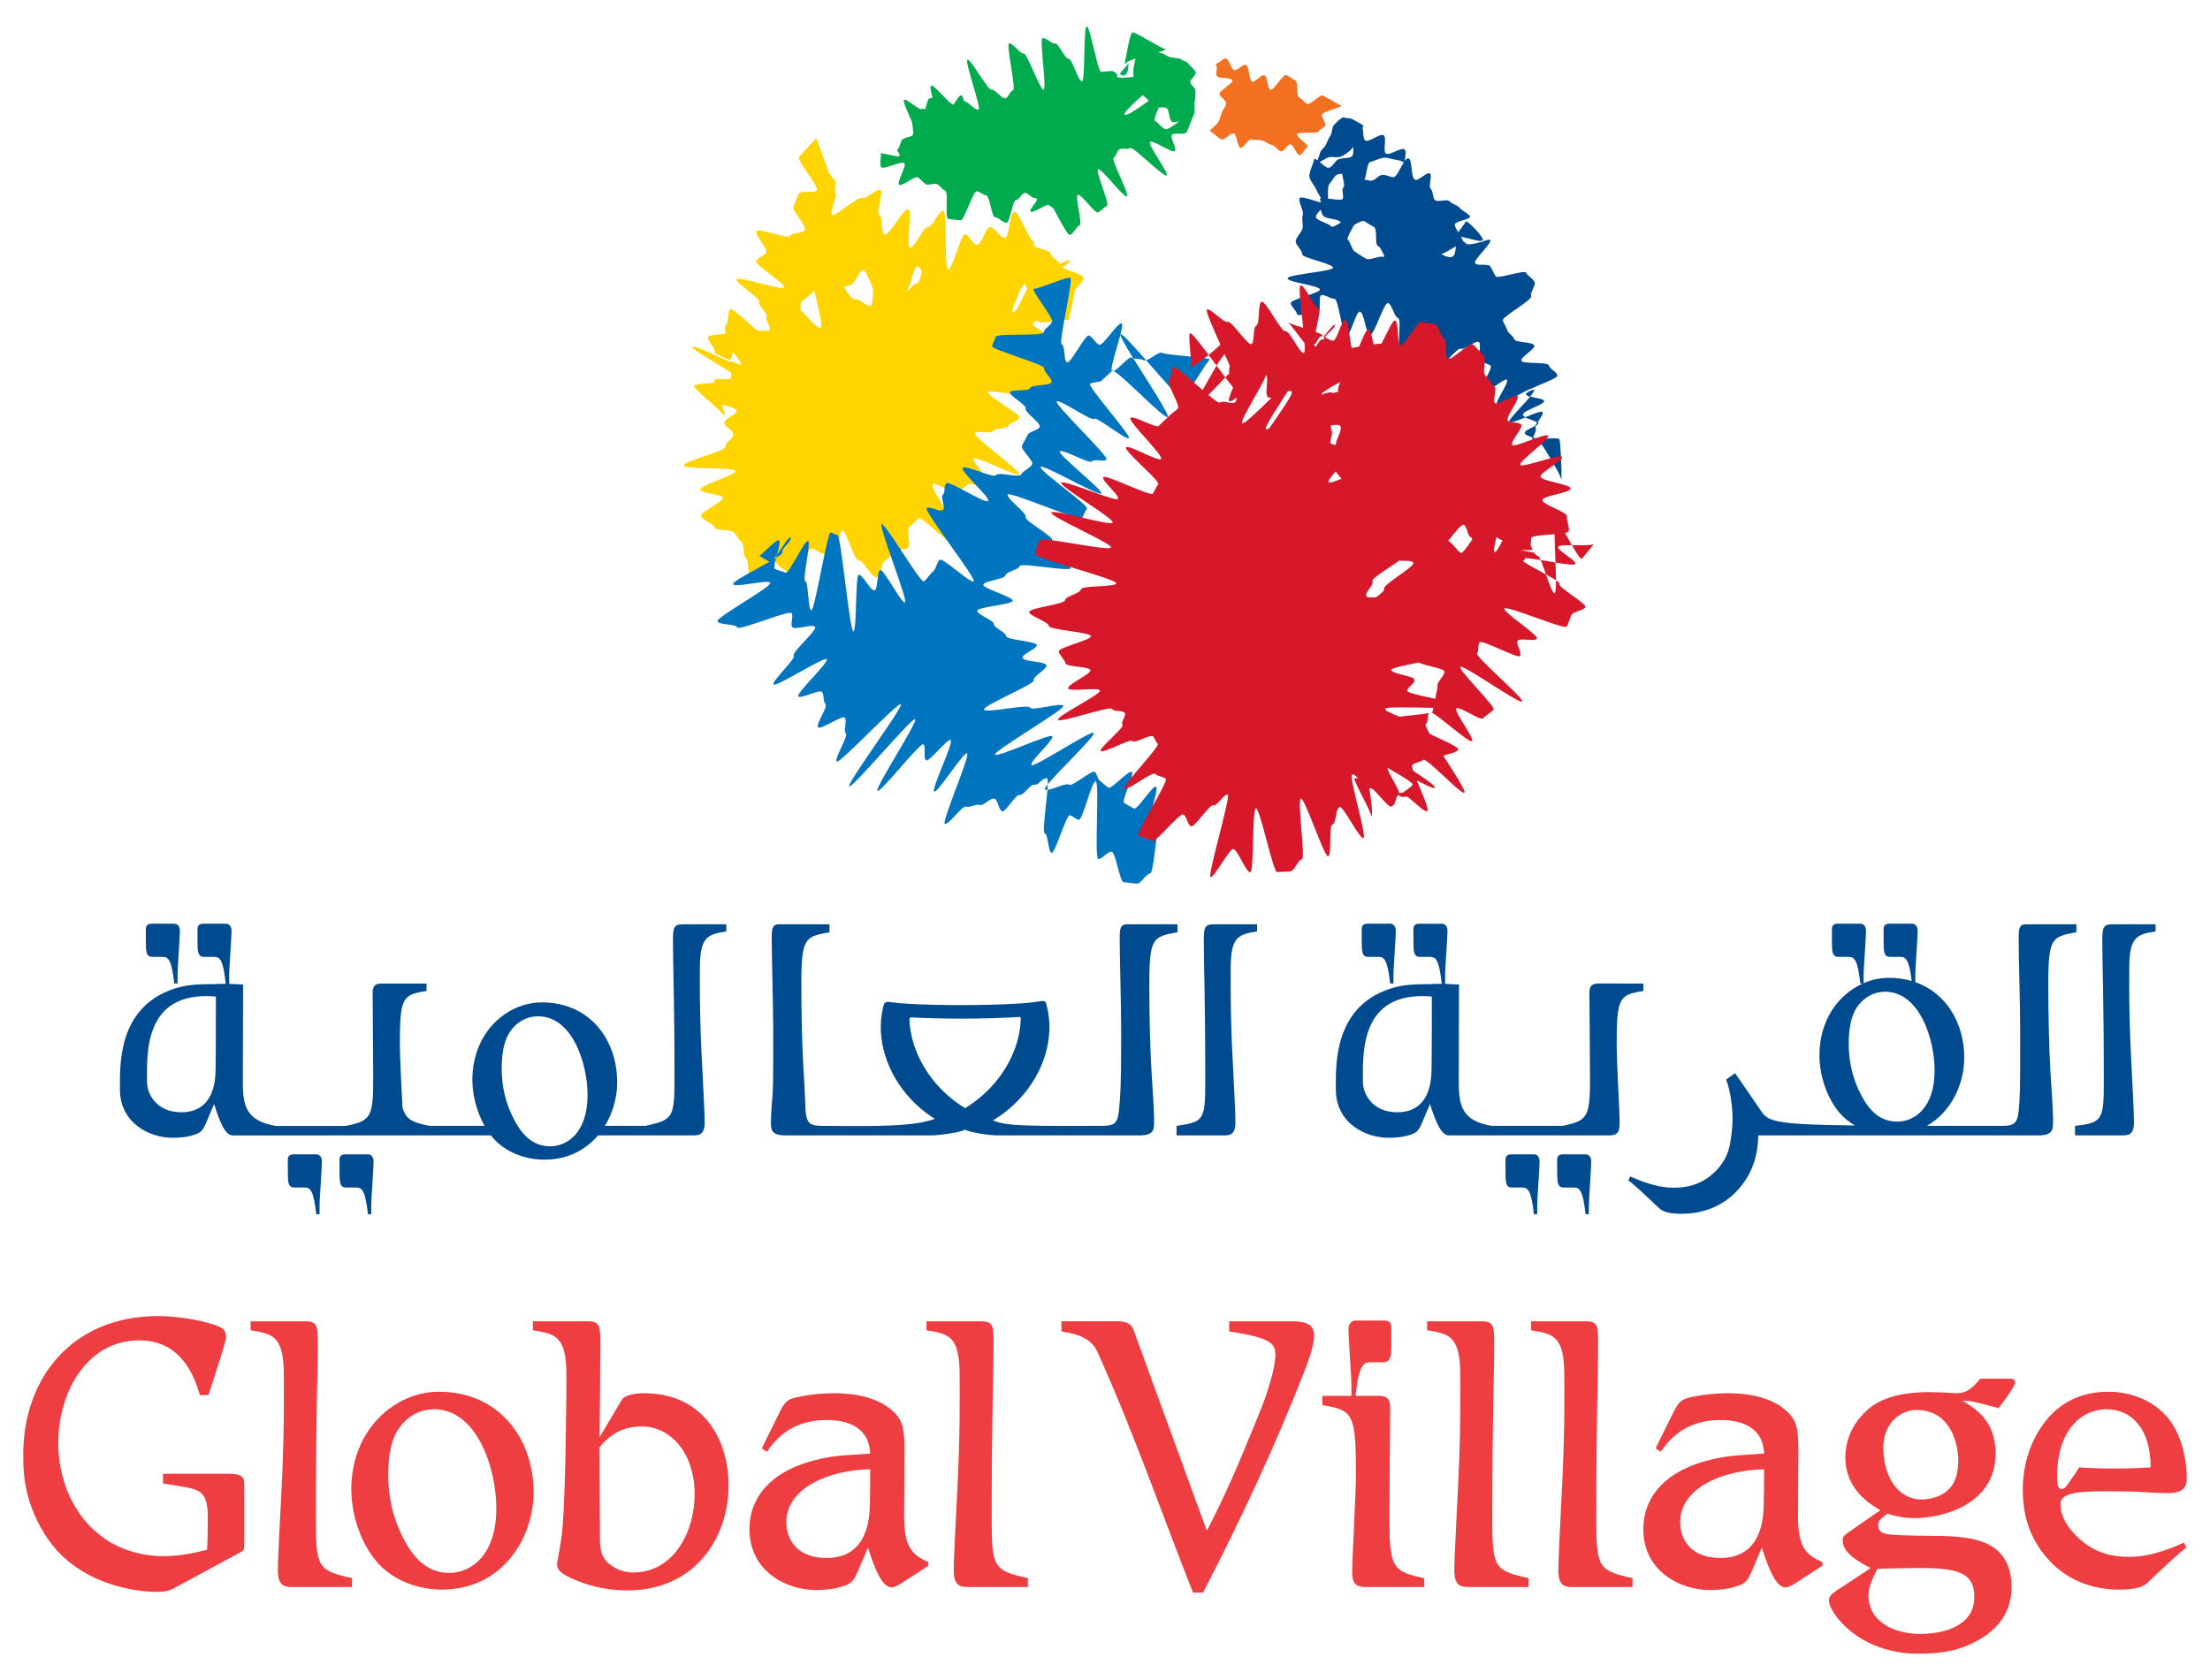 <?xml version="1.0" encoding="utf-8"?>
<!-- Generator: Adobe Illustrator 27.6.1, SVG Export Plug-In . SVG Version: 6.00 Build 0)  -->
<svg version="1.1" id="Layer_1" xmlns="http://www.w3.org/2000/svg" xmlns:xlink="http://www.w3.org/1999/xlink" x="0px" y="0px"
	 viewBox="0 0 960.443 730.397" style="enable-background:new 0 0 960.443 730.397;" xml:space="preserve">
<style type="text/css">
	.st0{fill:#004A8F;}
	.st1{fill:#0075BF;}
	.st2{fill:#F37021;}
	.st3{fill:#FFD400;}
	.st4{fill:#00AB67;}
	.st5{fill:#00AB4E;}
	.st6{fill:#D7182A;}
	.st7{fill:#EF3E42;}
</style>
<g>
	<g>
		<g>
			<path class="st0" d="M901.791,489.416c11.669-1.266,12.504-2.525,12.504-18.879
				c0-38.755-0.66-49.299-0.66-61.657c0-5.772,0.384-7.079,4.514-7.079h18.648
				v3.096c-7.705,1.286-11.439,1.935-11.439,15.703
				c0,4.752-0.267,19.807,0.898,41.172c0.26,5.93,1.152,21.246,1.152,26.129
				c0,5.672-2.693,5.672-5.279,5.672h-20.338V489.416z"/>
			<path class="st0" d="M511.328,489.416c11.76-1.656,12.47-2.525,12.47-18.879
				c0-38.755-0.636-49.299-0.636-61.657c0-5.772,0.377-7.079,4.499-7.079h18.648
				v3.096c-7.703,1.286-11.447,1.935-11.447,15.703
				c0,4.752-0.257,19.807,0.901,41.172c0.257,5.93,1.159,21.246,1.159,26.129
				c0,5.672-2.701,5.672-5.281,5.672h-20.313V489.416z"/>
			<path class="st0" d="M604.152,427.55c-1.145-10.306-2.573-11.581-5.027-11.581h-4.504
				c-2.701,0-2.824-2.198-2.824-6.829v-5.413c0-1.528,1.026-2.175,2.449-2.175
				h10.047c1.031,0,2.31,0.906,2.31,3.085c0,2.195-0.773,13.387-0.898,15.845
				c-0.133,2.293-0.133,2.953-0.133,7.068H604.152z"/>
			<path class="st0" d="M666.629,527.824c-1.146-10.302-2.56-11.581-5.005-11.581h-4.521
				c-2.693,0-2.828-2.215-2.828-6.83v-5.397c0-1.541,1.045-2.2,2.455-2.2
				h10.029c1.043,0,2.326,0.909,2.326,3.095c0,2.199-0.767,13.391-0.908,15.824
				c-0.125,2.316-0.125,2.957-0.125,7.089H666.629z"/>
			<path class="st0" d="M689.076,527.824c-1.145-10.302-2.566-11.581-5.004-11.581h-4.499
				c-2.694,0-2.835-2.215-2.835-6.83v-5.397c0-1.541,1.029-2.2,2.444-2.2
				h10.024c1.045,0,2.334,0.909,2.334,3.095c0,2.199-0.774,13.391-0.906,15.824
				c-0.123,2.316-0.123,2.957-0.123,7.089H689.076z"/>
			<path class="st0" d="M880.5,401.801c-3.208,0-3.208,2.327-3.208,6.709
				c0,7.577,0.653,28.681,0.653,38.606v5.411c0,19.548,0,24.021-0.653,30.459
				c-0.525,5.012-1.799,6.43-6.823,6.43c-12.477,0-23.418,0-33.012-0.01
				c10.631-6.108,16.182-18.26,16.182-29.592c0-14.895-7.662-28.133-21.271-32.864
				c0-3.556,0.014-4.294,0.132-6.469c0.118-2.458,0.899-13.649,0.899-15.845
				c0-2.179-1.28-3.085-2.305-3.085h-10.047c-1.412,0-2.447,0.646-2.447,2.175
				v5.413c0,4.631,0.137,6.829,2.83,6.829h4.51c2.353,0,3.766,1.216,4.887,10.5
				c-3.031-0.896-6.311-1.397-9.881-1.397c-3.758,0-7.51,0.801-11.032,2.316
				c0-3.953,0-4.65,0.128-6.906c0.141-2.458,0.909-13.649,0.909-15.845
				c0-2.179-1.284-3.085-2.323-3.085h-10.043c-1.422,0-2.441,0.646-2.441,2.175
				v5.413c0,4.631,0.131,6.829,2.814,6.829h4.529
				c2.426,0,3.847,1.275,5.004,11.581h1.072
				c-10.527,4.69-18.859,15.815-18.859,31.248c0,7.446,2.445,16.972,8.107,24.179
				c2.104,2.647,4.609,4.711,7.307,6.27c-36.508-0.41-37.768-1.855-41.18-6.87
				c-6.718-9.914-10.86-15.87-10.86-15.87l-3.952,2.825
				c2.094,4.791,2.894,13.716,2.841,17.069c-0.039,4.112-0.524,7.438-1.091,10.724
				c-1.477,8.906-7.961,13.648-9.76,14.924c-6.061,4.254-12.217,4.254-15.186,4.254
				c-7.965,0-16.981-4.254-18.393-4.892l-0.897,1.68
				c2.557,1.815,8.742,7.705,13.496,12.218c1.928,1.798,5.414,2.337,9.908,2.337
				c6.703,0,17.119-1.956,24.848-11.083c4.701-5.458,8.125-12.698,8.219-23
				c0.381,0.011,0.785,0.011,1.224,0.011h120.694c6.199,0,6.199-2.836,6.199-5.672
				c0-3.604,0-5.012-1.162-22.644c-0.635-11.19-0.902-25.23-0.902-37.589
				c0-20.195,1.67-20.466,12.219-22.395v-3.472H880.5z M806.269,439.071
				c1.676-3.074,5.934-7.947,13.002-7.947c14.8,0,21.488,20.326,21.488,34.226
				c0,16.221-8.75,22.241-16.211,22.241c-8.501,0-12.881-6.291-15.586-11.291
				c-4.108-7.728-5.523-15.326-5.523-22.654
				C803.439,448.213,804.221,442.823,806.269,439.071z"/>
			<path class="st0" d="M704.13,427.55h-1.425h-8.096c-3.861,0-3.861,2.435-3.861,4.631
				c0,5.812,0.255,26.597,0.255,36.64c0,16.854-1.017,18.399-11.941,20.586v0.01
				h-30.894c-14.539-2.455-14.198-10.952-14.198-21.492
				c0-7.078,0.101-32.767,0.106-39.956c-1.08-0.062-2.818-0.159-5.535-0.239
				c-0.183-0.02-0.313-0.02-0.502-0.02c0-4.295,0-4.992,0.118-7.228
				c0.14-2.458,0.909-13.649,0.909-15.845c0-2.179-1.297-3.085-2.32-3.085h-10.039
				c-1.408,0-2.445,0.646-2.445,2.175v5.413c0,4.631,0.128,6.829,2.836,6.829
				h4.499c2.419,0,3.839,1.275,4.974,11.719c-3.613-0.061-4.307,0.121-4.307,0.121
				c-9.631,0-13.545,0.438-18.66,2.176c-24.264,8.325-23.064,33.723-23.064,43.521
				c0,14.935,13.12,21.094,22.792,21.094c4.755,0,7.731-0.641,9.901-1.407
				c2.182-0.777,3.232-1.549,4.512-4.514l3.734-8.756
				c2.562,8.355,5.092,13.65,8.177,13.65h69.712c4.514,0,4.514-2.699,4.514-6.312
				c0-2.836-1.294-25.856-1.294-33.056c0-20.486,1.037-21.765,11.585-23.422v-3.233
				H704.13z M622.121,465.395c-0.121,3.984-0.524,18.122-14.943,18.122
				c-10.269,0-14.872-7.409-14.872-13.33c0-11.831-1.642-39.764,29.958-36.969
				C622.263,437.451,622.263,460.633,622.121,465.395z"/>
			<path class="st0" d="M75.736,427.55c-1.162-10.306-2.579-11.581-5.026-11.581h-4.492
				c-2.711,0-2.835-2.198-2.835-6.829v-5.413c0-1.528,1.034-2.175,2.437-2.175
				h10.044c1.032,0,2.32,0.906,2.32,3.085c0,2.195-0.778,13.387-0.898,15.845
				c-0.13,2.293-0.13,2.953-0.13,7.068H75.736z"/>
			<path class="st0" d="M137.441,527.824c-1.149-10.302-2.562-11.581-5.001-11.581H127.932
				c-2.706,0-2.841-2.215-2.841-6.83v-5.397c0-1.541,1.047-2.2,2.461-2.2
				h10.023c1.029,0,2.327,0.909,2.327,3.095c0,2.199-0.78,13.391-0.91,15.824
				c-0.12,2.316-0.12,2.957-0.12,7.089H137.441z"/>
			<path class="st0" d="M159.914,527.824c-1.159-10.302-2.577-11.581-5.018-11.581h-4.512
				c-2.7,0-2.831-2.215-2.831-6.83v-5.397c0-1.541,1.029-2.2,2.441-2.2
				h10.055c1.019,0,2.312,0.909,2.312,3.095c0,2.199-0.779,13.391-0.894,15.824
				c-0.134,2.316-0.134,2.957-0.134,7.089H159.914z"/>
			<path class="st0" d="M296.965,401.801c-4.113,0-4.503,1.308-4.503,7.079
				c0,12.358,0.659,21.842,0.659,60.591c0,16.342-0.798,17.373-12.494,19.945v0.011
				h-17.742c3.514-5.73,5.335-12.45,5.335-18.919
				c0-18.661-11.975-34.751-32.691-34.751c-15.185,0-30.246,12.996-30.246,33.714
				c0,6.077,1.658,13.506,5.312,19.956h-23.947v-0.011
				c-7.252-1.448-10.442-2.684-11.77-8.254
				c-0.355-7.958-1.108-21.496-1.108-26.957c0-20.486,1.037-21.765,11.586-23.422
				v-3.233h-10.034h-1.413h-8.112c-3.849,0-3.849,2.435-3.849,4.631
				c0,5.812,0.246,26.628,0.246,36.68c0,16.872-1.024,18.39-11.971,20.596l0,0h-30.475
				l-0.01-0.021c-14.526-2.445-14.208-10.921-14.208-21.485
				c0-7.067,0.106-32.793,0.12-39.982c-1.067-0.062-2.82-0.159-5.524-0.239
				c-0.195-0.02-0.33-0.02-0.516-0.02c0-4.315,0.005-5.032,0.125-7.228
				c0.13-2.458,0.894-13.649,0.894-15.845c0-2.179-1.268-3.085-2.312-3.085H88.28
				c-1.416,0-2.445,0.646-2.445,2.175v5.413c0,4.631,0.135,6.829,2.826,6.829
				h4.512c2.386,0,3.809,1.235,4.942,11.719c-3.595-0.061-4.294,0.121-4.294,0.121
				c-9.484,0-13.527,0.438-18.654,2.176c-24.26,8.325-23.046,33.723-23.046,43.521
				c0,14.935,13.144,21.094,22.776,21.094c4.764,0,7.729-0.641,9.915-1.407
				c2.187-0.777,3.219-1.549,4.517-4.514l3.72-8.756
				c2.576,8.355,4.996,13.66,8.075,13.66l112.202-0.01
				c0.03,0.03,0.04,0.066,0.071,0.098c6.049,7.605,15.448,10.451,23.162,10.451
				c10.207,0,18.035-4.299,23.346-10.549h41.058c2.571,0,5.277,0,5.277-5.672
				c0-4.883-0.908-20.199-1.159-26.129c-1.166-21.365-0.912-36.42-0.912-41.172
				c0-13.768,3.737-14.417,11.461-15.703v-3.096H296.965z M93.686,465.395
				c-0.12,3.984-0.513,18.122-14.92,18.122c-10.287,0-14.881-7.409-14.881-13.33
				c0-11.831-1.651-39.764,29.936-36.969C93.821,437.451,93.821,460.633,93.686,465.395z
				 M239.125,498.314c-8.482,0-12.86-6.301-15.56-11.343
				c-4.119-7.707-5.537-15.305-5.537-22.633c0-5.401,0.774-10.81,2.841-14.545
				c1.677-3.096,5.9-7.988,12.989-7.988c14.805,0,21.49,20.338,21.49,34.235
				C255.348,492.262,246.593,498.314,239.125,498.314z"/>
			<path class="st0" d="M427.685,482.768c3.311,6.891,8.342,6.801,51.762,6.648
				c5.007-0.03,6.293-1.418,6.818-6.43c0.627-6.438,0.984-10.911,0.984-30.459
				v-5.411c0-9.926-0.641-31.029-0.641-38.606c0-4.382,0-6.709,3.23-6.709h21.872
				v3.472c-10.552,1.93-12.224,2.2-12.224,22.395
				c0,12.358,0.255,26.398,0.916,37.589c1.141,17.632,1.141,19.04,1.141,22.644
				c0,2.836,0,5.672-6.169,5.672H433.321c-4.013,0-13.119-1.611-13.962-2.558
				c-0.844,1.058-10.746,2.558-14.956,2.558h-63.196
				c-6.175,0-6.175-2.836-6.175-5.672c0-1.926,0.161-3.902,0.346-7.459
				c0.648-6.439,0.648-8.366,0.648-27.914v-5.411c0-9.926-0.648-31.029-0.648-38.606
				c0-4.382,0-6.709,3.224-6.709h21.879v3.472
				c-10.554,1.93-12.226,2.2-12.226,22.395c0,12.358,0.249,25.317,0.904,36.531
				c0.528,8.125,0.798,15.942,0.952,18.976c0.52,5.005,1.832,6.2,6.855,6.241
				c28.966,0.25,51.864,0.721,55.337-7.994"/>
			<g>
				<path class="st0" d="M455.571,440.489c-0.066-0.441-0.12-0.859-0.206-1.28
					c-0.168-0.798-0.488-2.074-0.679-2.875c-0.274-1.257-1.458-1.257-2.231-1.14
					c-2.292,0.401-4.741,0.721-9.261,1.021c-6.779,0.438-15.629,0.718-25.343,0.718
					c-8.286,0-15.944-0.18-22.233-0.52c-4.289-0.239-6.964-0.538-9.7-0.898
					c-0.168-0.021-1.518,0.121-1.871,1.339c-0.145,0.54-0.262,1.119-0.396,1.678
					c-0.194,0.859-0.359,1.718-0.489,2.613
					c-1.893,12.86,3.18,27.608,14.636,38.657
					c2.96,2.855,6.151,5.243,9.46,7.199c3.923,2.358,7.957,2.907,12.1,4.014
					c4.134-1.106,8.308-1.655,12.221-4.014c3.319-1.956,6.515-4.344,9.455-7.199
					C452.71,468.55,457.76,453.488,455.571,440.489z M443.618,442.725
					c-0.254,10.982-5.379,22.67-14.969,31.928
					c-2.901,2.765-6.001,5.121-9.225,7.068c-3.214-1.947-6.319-4.304-9.215-7.068
					c-9.534-9.197-14.651-20.866-14.986-31.67c0-0.538,0.556-0.721,0.845-0.7
					c6.2,0.321,13.686,0.523,21.783,0.523c9.475,0,18.121-0.28,24.82-0.7
					C443.001,442.084,443.629,442.146,443.618,442.725z"/>
			</g>
		</g>
	</g>
	<g>
		<path class="st1" d="M454.08,343.135c0.199,0.231,0.606,0.285,1.133,0.231
			c0.068-0.882,0.122-1.739,0.134-2.424
			C454.388,342.111,453.882,342.893,454.08,343.135"/>
		<path class="st1" d="M504.562,355.999c-0.232,0-0.461,0.474-0.685,1.246
			C504.595,356.484,504.95,355.999,504.562,355.999"/>
		<g>
			<path class="st2" d="M535.594,34.862c0.495,1.343-5.704,4.453-5.627,5.926
				c0.098,1.422,3.202,2.876,2.907,4.397c-0.211,1.289-1.443,2.454-1.928,3.821
				c-0.45,1.289-0.795,2.707-1.488,4.042c-0.525,1.047-3.052,2.807-3.721,3.91
				c1.396,0.541,3.647,3.15,5.133,3.654c1.322,0.453,3.952-3.025,5.33-2.632
				c1.377,0.386,1.488,5.917,2.93,6.257c1.178,0.268,3.414-3.898,4.613-3.633
				c1.564,0.34,3.153,0.154,4.628,0.427c1.542,0.288,2.817,1.708,4.249,1.917
				c1.499,0.242,2.701,2.656,4.074,2.822c1.315,0.163,2.898-3.13,4.1-3.031
				c1.431,0.111,2.663,4.704,3.977,4.725c1.111,0.023,2.533-3.445,3.557-3.502
				c0.088-1.441-4.943-4.23-4.613-5.561c0.33-1.368,8.877-0.059,9.415-1.289
				c0.563-1.258,1.993-1.179,2.722-2.281c0.746-1.1-2.015-4.404-1.166-5.297
				c1.133-1.18,6.98-2.633,8.342-3.449c-1.438-0.756-6.535-3.777-7.981-4.5
				c-1.432-0.729-5.527,4.206-7.015,3.544c-1.314-0.595-2.115-2.214-3.448-2.765
				c-1.345-0.561-0.342-6.941-1.685-7.445c-1.366-0.518-2.556-1.785-3.944-2.29
				c-1.357-0.484-5.462,6.826-6.839,6.386c-1.4-0.481-1.192-5.856-2.609-6.299
				c-1.392-0.43-3.911,3.15-5.321,2.776c-1.422-0.387-1.289-6.941-2.722-7.281
				c-1.417-0.34-3.653,2.557-5.098,2.246c-1.456-0.319-2.138-4.745-3.591-5.011
				c-1.289-0.242-3.117,2.381-4.418,2.183c-0.561-0.079,0.529,0.494,0,0.407
				c1.18,1.088-0.33,3.887,0.529,5.074
				C529.725,34.288,535.123,33.575,535.594,34.862"/>
			<path class="st0" d="M613.306,72.002c-0.234-2.003-0.442-2.953-1.302-3.129
				c-0.464-0.043-0.968,0.373-1.532,1.146c0.254-2.027,0.785-4.373-0.086-5.047
				c-1.422-1.109-6.611,2.845-8.072,1.785c-1.455-1.067,0.504-6.937-1.004-7.95
				c-1.488-1.003-6.422,3.25-7.975,2.28c-1.004-0.616-0.748-3.9-1.213-5.718
				c0.209-0.321,0.378-0.616,0.398-0.849c-1.402-0.835-3.217-1.873-4.648-2.664
				c-1.179-0.674-2.973-0.297-4.162-0.926c-1.496,0.872-2.771,2.138-4.004,3.447
				c-1.027,1.059-0.596,3.149-1.455,4.449c-0.825,1.279-1.322,2.426-1.949,3.91
				c-0.605,1.432-2.345,2.357-2.674,3.933c-0.168,0.882-0.741,1.983-1.07,2.997
				c-0.559-0.422-1.068-0.641-1.432-0.641c-0.123,1.894-2.445,5.861-2.059,7.909
				c0.33,1.761,2.324,3.875,3.081,5.704c0.308,0.771,1.136,2.159,2.018,3.59
				c-0.296,0.047-0.531,0.154-0.64,0.289c0.229,0.33,0.418,0.904,0.539,1.563
				c-3.569-0.97-8.679-3.019-9.25-1.917c-0.762,1.52,1.969,5.619,1.343,7.223
				c-0.616,1.61,0.345,4.341-0.134,6.016c-0.482,1.697-2.588,3.526-2.907,5.311
				c-0.296,1.582,2.931,4.075,2.731,5.748c-0.175,1.631,13.537,4.187,13.46,5.904
				c-0.087,1.673-19.771,2.905-19.758,4.647c0.011,1.706,13.942,3.051,14.054,4.845
				c0.088,1.533-12.834,4.328-12.666,5.913c0.185,1.602,2.489,3.206,2.755,4.827
				c0.216,1.41,8.722-2.061,8.998-0.641c1.685-0.184,0-7.567,1.704-7.722
				c1.653-0.116,3.934,1.721,5.598,1.677c1.65-0.066,3.451,16.092,5.115,16.111
				c1.838,0.033,4.074-10.658,5.893-10.536c1.828,0.132,2.619,9.89,4.414,10.108
				c1.799,0.242,5.996-14.163,7.766-13.834c1.773,0.32,2.742,6.111,4.459,6.543
				c1.577,0.363-0.669,14.198,0.873,14.659c1.543,0.461,2.523,0.96,4.051,1.485
				c1.509,0.562,7.57-11.322,9.045-10.715c1.485,0.615,2.499,2.531,3.939,3.238
				c1.624,0.748-2.477,12.171-0.911,13.019c1.411,0.773,8.813-9.253,10.187-8.414
				c1.341,0.823,6.574-3.768,7.881-2.887c1.333,0.936-0.836,7.16,0.443,8.139
				c1.287,0.957,3.389,1.111,4.634,2.184c1.247,1.034-6.451,11.938-5.263,13.082
				c0.99,0.928,11.365-8.019,12.356-7.027c1.18,1.212-5.375,9.595-4.271,10.827
				c0.97,1.091,11.517-5.939,15.013-7.015c4.051-1.95,11.453-4.539,11.222-5.694
				c-0.351-1.607-3.371-2.799-3.745-4.361c-0.374-1.61-11.521-0.452-11.938-2.027
				c-0.422-1.597,6.091-5.021,5.617-6.587c-0.519-1.729-8.141-1.088-8.713-2.786
				c-0.531-1.552-2.434-2.336-3.008-3.865c-0.571-1.51-1.343-2.688-1.939-4.197
				c-0.625-1.488,12.941-9.02,12.293-10.506c-0.66-1.477,2.172-4.871,1.484-6.311
				c-0.715-1.478-2.927-2.535-3.653-3.976c-0.771-1.433-12.501,2.896-13.296,1.508
				c-0.791-1.421-1.387-2.833-2.227-4.24c-0.834-1.387-5.791-0.044-6.65-1.431
				c-0.868-1.388,7.435-8.682,6.529-10.026c-0.316-0.484-1.286,0.024-2.871,0.441
				c-0.113,0.156-1.146,0.53-1.566,0.486c-2.718,0.77-5.504,1.298-6.068,0.527
				c-0.273-0.397-0.671-0.615-1.129-0.857c-0.238-0.618-0.636-1.345-1.088-2.092
				c2.734,0.549,6.857,1.849,8.648,1.872c0.311-0.067,0.572-0.155,0.848-0.222
				c0,0,0.034,0,0.034-0.021c0.741-1.323-6.694-8.635-7.246-8.304
				c-0.802,1.012-2.122,3.104-3.422,4.758c-0.957-1.587-1.717-3.041-1.407-3.614
				c0.713-1.344,6.27-1.809,6.648-3.302c-1.024-1.258-3.675-2.558-4.732-3.79
				c-1.047-1.212-3.148-1.543-4.24-2.735c-1.078-1.209-5.277,0.574-6.398-0.572
				c-1.125-1.164-0.694-3.764-1.852-4.89c-1.156-1.12,0.861-5.616-0.33-6.694
				c-1.037-0.925-5.442,3.658-6.467,2.731c-1.003-0.287-1.245-2.775-1.527-5.112
				L613.306,72.002L613.306,72.002z M595.527,70.416
				c1.816-0.461,4.109-1.697,6.013-1.852c1.729-0.108,3.933,0.861,5.683,0.993
				c0.928,0.044,1.908,0.529,2.863,1.034c-1.539,2.4-3.202,6.455-4.492,6.412
				c-1.859-0.067-3.084-1.146-4.9-0.971c-1.828,0.242-2.575,1.959-4.316,2.445
				c-1.169,0.33-2.314-0.418-3.438-0.374
				C594.062,76.276,593.898,70.814,595.527,70.416L595.527,70.416z M577.138,86.341
				c-0.021-2.556-0.128-5.505,0.508-6.21c0.993-1.08,1.872-2.973,2.974-3.899
				c0.608-0.509,1.621-0.64,2.66-0.728c0.409,2.334,1.281,5.332,0.53,6.035
				c-1.081,0.945,0.541,3.924-0.419,5.023
				C582.883,87.136,579.736,86.627,577.138,86.341L577.138,86.341z M577.524,68.37
				c1.862-0.377,3.745,0.35,5.251-0.31c1.552-0.704,2.818-1.607,3.986-2.655
				c0.526-0.483,0.946-1.014,1.356-1.596c-0.045,1.572,0.242,3.502-0.674,4.207
				c-1.213,0.945-4.109,0.572-5.723,1.211c-1.484,0.529-2.565,3.459-4.381,3.745
				c-0.795,0.132-2.371-1.366-3.812-2.556
				C574.935,69.844,576.268,68.588,577.524,68.37L577.524,68.37z M578.615,98.459
				c-1.498-1.587-5.408-2.184-6.615-3.725c-0.554-0.68,0.559-2.115,1.958-3.635
				c0.296,1.125,0.614,2.114,1.078,2.667c1.286,1.606,5.928,1.122,7.506,2.731
				c0.063,0.088,0.122,0.176,0.166,0.264
				C580.619,98.04,579.023,98.876,578.615,98.459L578.615,98.459z M600.892,111.677
				c-1.629-0.622-5.51,1.673-7.18,0.813c-1.455-0.75-3.561-2.249-5.014-3.195
				c-1.301-0.859-1.709-4.074-2.995-5.089c-0.508-0.397,1.067-3.326,2.786-6.433
				c1.949-1.076,3.856-2.09,4.525-1.586c1.444,1.058,2.668,1.586,4.086,2.47
				c1.709,1.032,0.154,7.553,1.783,8.304c1.213,0.55,1.92,2.863,2.81,4.382
				C601.363,111.629,601.088,111.741,600.892,111.677L600.892,111.677z M631.224,111.585
				c-1.014,0.597-2.775-0.02-4.803-1.058c2.125-1.013,4.186-2.115,5.662-3.104
				c0.154-0.111,0.396-0.244,0.615-0.355
				C632.588,109.251,632.238,110.968,631.224,111.585"/>
			<path class="st0" d="M678.192,207.406c-0.946-2.707-6.763-12.179-7.655-13.393
				c-0.571-0.814-1.629-1.936-2.4-2.552h-0.021h-0.013
				c-1.243,0.131-1.928,0.064-2.068-0.199c-0.111-0.221-0.135-0.571-0.033-1.014
				l0.019-0.043l-0.074-0.023c-1.652-0.594-3.326-1.256-3.35-1.961
				c-0.011-0.772,1.741-1.649,3.447-2.512l1.047-0.55h0.021v-0.023
				c0.242-0.461,0.539-0.945,0.902-1.475l0.023-0.045l-0.044-0.023
				c-0.728-0.483-1.919-0.924-3.095-1.297c-0.718-0.266-1.488-0.528-2.105-0.795
				l-0.033-0.019l-0.02,0.019c-2.557,1.034-6.412,2.621-6.863,1.983
				c-0.432-0.553,2.313-3.525,4.956-6.412c1.442-1.528,2.917-3.128,4.042-4.492
				l0.054-0.066l-0.074-0.055c-1.104-0.352-1.619-0.718-1.696-1.102
				c-0.068-0.354,0.78-0.959,2.478-1.76l0,0
				c0.692-0.233,0.936-0.18,1.003-0.079c0.249,0.274-0.29,1.209-1.543,2.751
				l-0.058,0.102l0.092,0.021c0.768,0.231,1.641,0.406,2.484,0.595
				c1.722,0.341,3.342,0.661,3.43,1.365c0.107,0.749-2.269,1.861-4.56,2.885
				c-2.446,1.126-4.77,2.173-4.672,3.052c0.024,0.353,0.388,0.683,1.091,1.057
				h0.031h0.013c3.304-1.343,6.985-2.862,7.423-2.223
				c0.441,0.661-0.782,2.422-1.94,4.163l-0.055,0.088l-0.021,0.044l0.021,0.043
				c0.121,0.132,0.19,0.268,0.19,0.373c0.019,0.355-0.344,0.773-1.111,1.256
				l-0.023,0.023v0.021c-0.166,0.465-0.187,0.795-0.059,1.015
				c0.365,0.639-0.107,1.717-0.582,2.754c-0.151,0.396-0.359,0.834-0.496,1.212
				l-0.01,0.064l0.065,0.043c0.849,0.286,1.566,0.553,2.236,0.859h0.033h0.025
				c4.104-0.573,8.721-0.768,9.027-0.131c0.564,1.212,1.071,13.987,0.95,17.622
				L678.192,207.406"/>
			<path class="st3" d="M310.513,166.426c-4.428,0.262-8.686,0.55-8.794,1.408
				c-0.067,0.605,2.164,2.721,4.83,5.088c0,0.301,0.408,0.615,1.024,0.916
				c3.568,3.193,7.434,6.54,7.368,7.335c0.308-0.573-0.364-2.764-1.278-5.354
				c3.272,0.916,6.443,1.861,6.443,2.723c-0.022,1.816-5.462,3.404-5.408,5.232
				c0.033,1.805,3.888,3.235,3.999,5.021c0.087,1.809-3.569,3.657-3.426,5.442
				c0.188,2.002-18.31,6.121-18.057,8.105c0.208,1.785,22.1,0.64,22.386,2.4
				c0.254,1.762-15.596,6.321-15.266,8.062c0.33,1.761,9.34,1.896,9.736,3.613
				c0.385,1.761-9.846,6.189-9.407,7.907c0.398,1.587,5.729,3.635,6.19,5.2
				c1.135,1.256,6.752,0.66,8.007,1.827c1.245,1.155,2.004,3.227,3.381,4.285
				c1.366,1.013,0.495,6.135,1.96,7.071c1.455,0.893,0.562,8.02,2.137,8.833
				c1.377,0.694,8.139-8.779,9.616-8.174c1.365,0.563,2.345,2.975,3.788,3.48
				c1.751,0.586,3.347,3.942,5.154,4.349c1.741,0.422,6.058-13.061,7.853-12.818
				c1.785,0.255,2.897,2.051,4.703,2.128c1.763,0.054,3.574,8.941,5.348,8.854
				c1.783-0.099,1.343-18.492,3.126-18.734c1.741-0.242,5.398,13.271,7.148,12.886
				c1.719-0.394,6.201,8.03,7.908,7.502c1.697-0.529,1.971-6.578,3.657-7.237
				c1.651-0.659,2.609-3.468,4.251-4.263c1.63-0.771,4.065-0.374,5.662-1.276
				c1.585-0.903-0.849-8.27,0.737-9.31c1.543-1.012,2.435-2.444,3.955-3.564
				c1.366-1.015,14.647,12.676,15.976,11.574c1.311-1.111-5.216-11.754-3.926-12.942
				c1.266-1.212-7.259-12.16-6.025-13.437c1.232-1.233,9.818,4.866,11.019,3.546
				c1.178-1.319,2.964-2.114,4.119-3.502c1.147-1.388,9.99,3.04,11.081,1.607
				c1.101-1.475-9.418-11.367-8.348-12.884c0.935-1.368,18.756,8.216,19.67,6.785
				c0.903-1.412-20.056-16.26-19.187-17.733c0.838-1.432,7.181,0.461,7.996-1.016
				c0.815-1.518,5.893-0.702,6.674-2.27c0.771-1.562,4.065-1.936,4.792-3.545
				c0.638-1.408-14.263-9.538-13.635-10.992
				c0.617-1.431,11.895,1.761,12.467,0.296c0.584-1.431,12.204,1.27,12.745-0.184
				c0.671-1.853,5.055-2.731,5.683-4.551c0.573-1.829-0.485-4.593,0.044-6.389
				c0.485-1.629,1.981-3.347,2.401-4.968c0.473-1.805-7.38-5.913-7.005-7.722
				c0.373-1.629-7.203-4.831-6.917-6.417c0.099-0.5,0.749-0.883,1.63-1.246
				c0.561,0.34,1.113,0.639,1.717,0.793c1.486,0.362,10.904-1.511,12.369-1.104
				c0.088-2.135,2.314-9.832,2.28-11.881c-0.043-1.896,4.131-4.463,4.032-6.29
				c-0.109-1.708-6.619-3.072-9.185-4.593c2.004-1.5,3.447-2.664,3.469-3.105
				c-0.65-0.176-2.489,0.504-4.659,1.454c-0.737-1.567-3.733-2.842-3.998-4.452
				c-0.308-1.785-7.026-2.048-7.402-3.789c-0.066-0.198,0.065-0.615,0.342-1.188
				c-2.071-0.11-6.684-13.525-8.646-13.194
				c-1.994,0.374-2.169,11.146-4.162,11.365c-2.005,0.242-4.363-4.778-6.356-4.646
				c-2.026,0.131-3.69,7.751-5.693,7.751c-1.763,0-3.427-4.516-5.156-4.604
				c-2.016-0.088-5.489,15.487-7.429,15.309
				c-1.739-0.175-0.33-25.354-2.015-25.593c-1.982-0.31-4.967,7.533-6.872,7.137
				c-1.664-0.398-5.981,9.425-7.588,8.987c-1.895-0.553,0.989-16.124-0.805-16.744
				c-1.817-0.636-8.569,11.764-10.287,11.035
				c-1.751-0.767-0.727-7.684-2.335-8.522c-1.664-0.882,2.037-9.891,0.541-10.86
				c-1.532-0.97-6.752,4.473-8.118,3.414c-1.201-0.99-11.972,8.438-13.02,7.402
				c-1.261-1.188,2.654-8.305,1.642-9.581c-0.904-1.168,0.44-4.122-0.254-5.311
				c-0.738-1.276-2.258-2.29-2.725-3.589c-0.253-0.641-5.211-14.275-5.397-14.926
				c-1.332,1.422-6.211,6.707-7.524,8.184c-1.276,1.41,8.955,13.062,7.732,14.541
				c-1.254,1.475-6.52-0.242-7.708,1.296c-1.2,1.523-1.355,3.924-2.49,5.486
				c-1.157,1.564,6.102,8.876,5.001,10.487c-1.091,1.585-5.375,0.858-6.433,2.488
				c-1.024,1.652-13.592-3.613-14.56-1.94c-0.969,1.673,5.077,7.47,4.141,9.188
				c-0.827,1.519-3.591,2.136-4.351,3.7
				c-0.803,1.586,12.898,9.901,12.17,11.486c-0.749,1.587-19.979-5.131-20.662-3.5
				c-0.706,1.608,10.398,8.041,9.779,9.69c-0.638,1.619,3.822,4.89,3.216,6.554
				c-0.582,1.652,1.863,3.91,1.312,5.596c-0.21,0.672-2.534,0.637-5.319,0.473
				c-5.21-4.658-11.047-9.988-11.697-9.406c-1.333,1.223-0.594,5.529-1.829,6.84
				c-0.661,0.66-0.429,2.4-0.341,3.89c-3.182,0.351-7.226,0.462-7.478,1.542
				c-0.441,1.685,3.238,4.667,2.865,6.389c-0.177,0.815,2.839,1.893,6.728,3.512
				c0.55-0.837,1.014-2.07,0.979-3.646c2.071,2.535,4.174,5.103,3.745,5.674
				c-0.043,0.055-0.087,0.079-0.175,0.1c-1.255-0.55-2.633-1.123-3.987-1.675
				c-0.034,0.053-0.067,0.132-0.111,0.165c-0.077,0.098-0.087,0.198-0.121,0.268
				c-6.013-2.46-16.02-7.626-16.701-6.556
				c-0.551,0.847,10.556,7.156,16.735,11.144c0.109,0.98,0.109,1.863-0.286,2.4
				c-0.871,1.15-6.103-0.383-6.884,0.816
				C310.392,165.414,310.413,165.865,310.513,166.426 M356.595,142.494
				c-1.509,0.67-5.86-5.254-8.711-7.733c0-2.115,0.143-3.865,0.914-4.23
				c1.707-0.76,3.415-2.852,5.165-4.01
				C355.559,133.538,357.762,141.975,356.595,142.494L356.595,142.494z M378.331,132.889
				c-2.214,0.441-4.836-3.438-7.027-2.896c-0.992,0.228-2.732-2.392-4.527-5.225
				c0.958-0.373,1.928-0.703,2.842-0.922c2.038-0.509,3.447-6.005,5.53-6.403
				c0.847-0.175,2.489,3.648,4.25,8.131C379.333,129.571,379.103,132.724,378.331,132.889
				L378.331,132.889z M398.476,123.207c-1.708,0.141-2.908,2.619-4.462,3.556
				c1.686-2.27,2.832-10.726,4.715-10.925c0.562-0.044,1.222,0.836,1.915,2.115
				C399.995,120.85,399.301,123.129,398.476,123.207L398.476,123.207z M440.28,135.776
				c-0.21-0.059-0.341-0.378-0.463-0.863c2.148-5.68,4.361-11.574,5.53-11.355
				c0.417,0.092,0.725,0.839,0.924,2.018
				C443.935,130.61,441.512,136.018,440.28,135.776"/>
			<g>
				<path class="st4" d="M490.344,27.517c-0.582,1.155-2.9,3.294-3.68,4.593
					c0.572,0.451,1.125,0.824,1.73,0.772C489.674,32.736,490.611,30.325,490.344,27.517
					"/>
				<path class="st5" d="M396.635,54.874c0.022,0.122,0.166,2.426,0.265,2.356
					c0.034,0.718-0.032,1.268-0.364,1.577c-1.122,0.981-3.204,0.771-4.295,1.796
					c-1.08,1.014-1.001,3.115-2.059,4.171c-0.98,0.995,1.508,2.15,0.55,3.13
					c0.144,0.596-8.238-1.707-8.028-1.146c0.517,1.433-0.64,4.517,0.242,5.885
					c0.859,1.343,8.933-2.91,10.11-1.654c1.047,1.126-3.546,8.281-2.246,9.338
					c1.157,0.928,6.784-4.095,8.128-3.215c1.322,0.862,2.049,2.205,3.492,2.973
					c1.31,0.707,3.347-0.659,4.768-0.044c1.433,0.641,2.104,2.337,3.602,2.866
					c1.499,0.529-0.296,11.783,1.279,12.204c1.563,0.461,3.771,0.306,5.391,0.681
					c1.476,0.31,5.496-12.864,7.005-12.641c1.52,0.262,2.556,1.585,4.099,1.736
					c1.553,0.178,2.355,9.453,3.91,9.541c1.586,0.064,3.359,2.444,4.956,2.421
					c1.443,0,2.632-9.805,4.096-9.892c1.443-0.062,2.425-2.973,3.878-3.081
					c1.431-0.154,2.985,2.465,4.45,2.224c0.219-0.045,0.439,0.022,0.672,0.131
					c0.01,0,0.032,0.047,0.032,0.047c0.585,1.365-3.216,4.273-2.709,5.705
					c0.286,0.814,4.702-1.785,7.402-2.955c0.759,0.18,1.662,0.904,2.522,1.523
					c2.952,5.418,6.322,11.959,7.247,11.584c1.575-0.592,2.622-3.564,4.163-4.205
					c1.411-0.617-2.159-12.646-0.793-13.238c1.378-0.664,7.453,8.324,8.797,7.642
					c1.354-0.661,2.552-2.136,3.876-2.863c1.344-0.748-5.144-15.109-3.856-15.862
					c1.3-0.77,11.282,12.559,12.535,11.766
					c1.267-0.794-7.005-15.927-5.772-16.785c1.236-0.839,1.246-2.73,2.434-3.615
					c1.213-0.891,3.526,0.288,4.681-0.659c1.156-0.926,14.849,12.952,15.926,12.006
					c1.125-0.97-8.324-13.581-7.287-14.596c1.186-1.12,9.766,5.058,10.847,3.899
					c0.966-1.032-2.171-5.892-1.291-6.96c1.025-1.198,5.487,0.121,6.345-1.091
					c0.762-1.058,2.951-7.577,3.615-8.635c-0.067-0.01-0.18-0.01-0.254-0.01
					c0.572-1.397-0.189-3.525,0.23-4.879c0.463-1.397,0.175-3.062,0.342-4.405
					c0.176-1.397-2.161-2.624-2.303-3.934c-0.131-1.243,2.842-3.114,2.411-4.261
					c-0.538-1.465-2.378-2.589-3.381-3.9c-0.792-1.079-2.391-1.079-3.435-2.051
					c-1.476-0.239-2.723-0.417-4.22-0.601c-1.331-0.18-2.532-1.631-3.856-1.765
					c-0.461-0.056-0.922-0.2-1.374-0.394c1.685-0.467,2.917-0.916,3.247-1.314
					c-1.562-0.064-12.865-7.345-14.406-7.38c-1.045-0.008-2.432,8.072-3.489,13.748
					c0.067-0.156,0.438,0,0.471-0.121c0.155-0.718,1.919-1.488,4.253-2.217
					c-0.266,1.082-0.474,2.173-0.669,3.007c-0.331,1.577-0.354,3.46-0.169,5.002
					c-3.842,0.34-7.18,0.553-7.223-0.156c-0.011-0.251,0.121-0.572,0.318-0.912
					c-0.916-0.684-1.783-1.564-2.74-1.532c-1.566,0.066-2.876,0.276-4.408,0.388
					c-1.564,0.087-4.781-19.892-6.321-19.748
					c-1.516,0.142-0.529,23.7-2.055,23.876
					c-1.521,0.18-4.329-10.12-5.86-9.881c-1.521,0.233-4.351-6.902-5.859-6.639
					c-1.5,0.285-3.9-2.611-5.387-2.303c-1.487,0.332,1.906,22.02,0.429,22.393
					c-1.496,0.354-7.235-16.148-8.701-15.741c-1.476,0.409-4.792-4.835-6.278-4.349
					c-1.443,0.42,3.138,19.848,1.686,20.342c-1.421,0.486-1.851,3.008-3.282,3.514
					c-1.443,0.528-4.659-4.25-6.037-3.688c-1.42,0.573-9.076-13.616-10.451-13.019
					c-1.387,0.607,6.134,20.98,4.78,21.62c-1.334,0.627-4.945-3.953-6.378-3.623
					c-0.297-1.441-0.638-2.514-1.101-2.532c-0.992-0.123-2.203,2.313-3.369,3.963
					c-1.472,0.398-8.477-8.931-9.765-8.172c-0.594,0.309-0.034,2.666,0.638,5.154
					c-0.463,0.154-0.902,0.297-1.309,0.353c-0.859,0.108-1.279,2.964-1.885,4.746
					c-0.616-0.242-1.178-0.373-1.521-0.151c-1.111,0.738-6.564-4.714-7.655-3.957
					c-0.737,0.529,1.885,5.807,3.381,9.482L396.635,54.874L396.635,54.874z
					 M488.792,49.84c-0.653-0.781,3.348-4.512,7.807-8.498
					c0.828,0.68,1.677,1.396,2.403,2.133c0.088,0.113,0.176,0.253,0.273,0.356
					C494.332,47.287,489.496,50.669,488.792,49.84L488.792,49.84z M506.469,56.209
					c-1.596-0.771-3.108-2.789-4.483-3.613c-0.619-0.365,0.363-2.976,1.576-5.838
					c1.198-0.087,2.533-0.275,3.4,0.229c1.345,0.785,0.926,5.302,2.459,5.995
					c0.703,0.329,1.936,0.01,3.106-0.188
					C509.816,54.711,507.185,56.549,506.469,56.209"/>
			</g>
			<path class="st1" d="M454.058,362.299c1.475,0.331,1.475,8.107,2.961,8.426
				c1.487,0.32,6.4-16.588,7.919-16.322c1.389,0.275,2.457,1.752,3.877,1.994
				c1.717,0.262,5.635-16.997,7.373-16.774c1.72,0.219-0.65,33.602,1.092,33.78
				c1.729,0.194,4.041-3.317,5.759-3.172c1.928,0.165,3.469,13.205,5.388,13.301
				c1.737,0.068,4.021,0.597,5.738,0.62c1.704,0.021,3.974-4.429,5.671-4.429
				c1.07,0,1.984-9.108,2.896-16.037c1.223-0.231,1.959-0.463,1.455-0.648
				c-0.385-0.121-0.859-0.078-1.354,0.054c0.34-2.444,0.68-4.569,1.042-5.846
				c-1.374,1.475-4.117,3.973-5.946,5.758c0.498-4.758,5.84-20.408,4.492-21.003
				c-1.549-0.705-8.115,10.264-9.61,9.492c-1.522-0.791-2.745-1.528-4.21-2.388
				c-1.455-0.862,4.66-12.592,3.25-13.514c-1.412-0.97-8.868,7.807-10.234,6.782
				c-1.364-1.014-2.356-1.916-3.677-3.018c-1.145-0.97-1.058-2.843-2.169-3.855
				c-0.992-0.946-10.073,6.654-11.042,5.664c-1.046-1.081-6.928,1.927-9.518,2.202
				C454.664,350.304,452.89,362.034,454.058,362.299L454.058,362.299z M498.572,364.448
				c0.43-0.077,0.916-0.178,1.387-0.256
				C499.465,364.391,499.002,364.468,498.572,364.448L498.572,364.448z M496.194,365.065
				c0,0.03,0,0.043,0,0.054C496.171,365.108,496.194,365.095,496.194,365.065"/>
			<path class="st1" d="M486.973,145.235c-0.021,0.11-0.043,0.175-0.053,0.275
				c0.074,1.102,2.465,5.186,5.583,10.222c1.475,0.45,3.26,0.121,4.613,0.881
				c0.243,0.143,0.586,0.122,0.97,0C492.58,150.346,487.624,144.836,486.973,145.235"
				/>
			<path class="st1" d="M505.105,153.418c-1.301-0.792-4.982,2.633-7.02,3.194
				c7.116,8.106,15.135,17.468,15.93,16.882
				c1.353-0.945,10.459-16.332,11.833-17.225
				C524.344,155.324,506.623,154.334,505.105,153.418"/>
			<path class="st1" d="M483.976,161.294c3.825,1.77,22.129,21.135,23.516,19.99
				c0.994-0.771-8.557-15.188-14.989-25.553c-0.209-0.079-0.431-0.146-0.626-0.254
				C490.496,154.751,486.091,160.499,483.976,161.294"/>
			<path class="st1" d="M340.018,240.11c-0.626-1.741,4.142-4.682,3.592-6.432
				c-0.342-1.111-3.537,4.02-5.982,7.566c-0.133,0.441-0.264,0.857-0.352,1.276
				C339.05,241.376,340.173,240.507,340.018,240.11"/>
			<path class="st1" d="M483.349,161.193c-0.033,0.044-0.053,0.067-0.1,0.112
				c0.033,0.018,0.047,0.033,0.047,0.033c0.174,0.098,0.397,0.044,0.68-0.044
				C483.68,161.149,483.47,161.117,483.349,161.193"/>
			<path class="st1" d="M486.92,145.51c-0.023-0.131,0-0.222,0.032-0.275
				c0.011,0,0.011,0,0.021,0c0.651-2.522,0.98-4.385,0.496-4.613
				c-1.597-0.729-8.172,9.934-9.779,9.25c-1.785-0.762-2.634-3.303-4.429-3.997
				c-1.608-0.616-7.901,12.225-9.522,11.651c-1.64-0.596-0.682-7.246-2.324-7.786
				c-1.617-0.542,5.299-28.506,3.67-29.002
				c-1.577-0.461-14.452,5.189-16.027,4.793c-0.077,1.718,8.305,12.224,8.162,14.01
				c-0.153,1.732-3.447,3.195-3.646,4.966c-0.242,1.762-20.661,0.189-20.948,1.984
				c-0.264,1.608-1.147,2.3-1.464,3.929c-0.332,1.61,22.985,7.989,22.6,9.63
				c-0.374,1.596,3.636,4.448,3.206,6.091c-0.441,1.596-8.867,1.001-9.362,2.61
				c-0.454,1.432-8.162,0.374-8.658,1.805c-0.451,1.387,7.302,5.55,6.795,6.95
				c-0.606,1.664,6.73,6.424,6.102,8.029c-0.65,1.608-4.593,2.003-5.275,3.569
				c-0.706,1.563-1.72,3.105-2.435,4.623c-0.749,1.544,5.176,6.631,4.417,8.131
				c-0.902,1.717-3.832,2.73-4.769,4.361c-0.926,1.673-9.924-1.278-10.892,0.309
				c-1.014,1.587-13.471-4.646-14.506-3.129
				c-1.046,1.542,12.126,12.909,11.047,14.363
				c-1.101,1.499-17.101-9.075-18.234-7.688c-1.156,1.431-0.22,3.657-1.409,5.001
				c-1.191,1.32,1.244,5.307,0.022,6.565c-1.247,1.232-5.838-1.85-7.095-0.705
				c-1.288,1.189,21.758,30.706,20.459,31.787
				c-1.322,1.102-13.41-10.399-14.764-9.385c-1.378,1.013-1.642,4.341-3.029,5.233
				c-1.377,0.911-2.5,3.357-3.91,4.172c-1.432,0.815-16.895-25.642-18.338-24.933
				c-1.455,0.703,11.664,33.49,10.186,34.096
				c-1.475,0.619-9.272-14.615-10.759-14.106
				c-1.487,0.494-0.959,8.445-2.469,8.833c-1.706,0.44-5.232-7.063-6.906-6.752
				c-1.52,0.253-0.781,24.418-2.29,24.56
				c-1.707,0.155-5.352-42.019-7.049-42.019c-1.519,0-1.344-0.79-2.863-0.891
				c-1.504-0.132-6.9,34.023-8.398,33.769
				c-1.499-0.242-1.168-12.315-2.654-12.679
				c-1.323-0.351,2.61-16.982,1.267-17.443
				c-1.565-0.519-8.305,14.392-9.77,13.774c-1.478-0.605-3.216-0.891-4.604-1.596
				c-0.64-0.363-0.189-2.454,0.451-4.835c-0.319,0.189-0.671,0.398-1.036,0.629
				c0.408-0.528,0.881-1.202,1.387-1.905c0.793-2.92,1.631-5.869,0.893-6.354
				c-0.87-0.562-5.275,4.05-8.437,6.839c1.806,1.058,3.57,2.092,4.341,2.457
				c-6.488,3.733-16.257,8.643-15.806,9.777c0.682,1.698,15.419-2.279,16.136-0.582
				c0.737,1.684-23.759,15.078-22.976,16.751c0.781,1.652,7.764,0.97,8.59,2.589
				c0.849,1.664,22.789-7.774,23.679-6.166c0.893,1.63-0.716,4.439,0.221,6.001
				c0.936,1.577,8.966-1.542,9.957,0c0.97,1.533-10.265,10.948-9.241,12.467
				c0.948,1.345-9.77,11.181-8.788,12.548c0.968,1.32,22.126-12.325,23.117-10.995
				c0.997,1.3-13.436,14.891-12.411,16.148c1.035,1.278,9.185-3.173,10.275-1.938
				c1.08,1.253,0.452,4.096,1.553,5.328c1.123,1.212-4.339,8.88-3.172,10.089
				c1.145,1.193,10.369-5.375,11.559-4.206c1.179,1.17-0.727,5.686,0.473,6.806
				c1.212,1.126-5.187,11.171-3.953,12.273
				c1.256,1.101,26.565-25.995,27.865-24.914
				c1.256,1.034-23.769,34.669-22.447,35.685
				c1.3,1.035,27.305-30.158,28.648-29.164
				c1.322,0.99-17.755,30.199-16.39,31.156
				c1.367,0.959,18.549-21.179,19.937-20.275c1.387,0.926-0.199,6.033,1.212,6.916
				c1.419,0.902,9.263-9.581,10.694-8.723c1.46,0.836-8.625,21.554-7.17,22.348
				c1.465,0.816,12.836-17.393,14.313-16.643
				c1.486,0.772-11.208,29.992-9.709,30.706c1.521,0.718,7.781-8.247,9.313-7.553
				c1.509,0.68,4.274-1.324,5.815-0.674c1.553,0.65,4.9-3.348,6.487-2.751
				c1.564,0.592,1.717,4.92,3.294,5.473c1.607,0.538,6.002-7.636,7.599-7.106
				c1.608,0.528,4.671-4.833,6.301-4.371c1.608,0.461,3.921-3.283,5.573-2.843
				c0.33,0.111,0.417,1.058,0.374,2.601c4.746-5.836,20.899-21.168,20.006-22.315
				c-1.101-1.411-26.065,15.353-27.067,13.922
				c-0.99-1.431,9.947-11.015,9.054-12.489
				c-0.924-1.456-24.066,9.472-24.881,7.95
				c-0.825-1.495,30.399-19.604,29.65-21.146
				c-0.804-1.697-13.8,2.445-14.504,0.727c-0.696-1.717-19.386,2.645-19.969,0.859
				c-0.584-1.74,22.115-10.972,21.642-12.752
				c-0.496-1.766,5.805-4.672,5.452-6.48c-0.397-1.796-10.045-1.452-10.319-3.282
				c-0.243-1.662,6.311-3.844,6.156-5.527c-0.165-1.654-13.216-2.193-13.294-3.877
				c-0.077-1.688-5.331-3.502-5.331-5.21c0-1.673-7.312-4.132-7.235-5.806
				c0.076-1.697,15.275-2.663,15.419-4.36c0.154-1.684-13.018-5.308-12.788-6.983
				c0.243-1.695,9.307-2.346,9.627-4.042c0.308-1.675,5.76-2.358,6.178-4.032
				c0.386-1.683,21.676,2.566,22.139,0.893c0.451-1.641-14.968-7.566-14.417-9.239
				c0.538-1.642,5.782-1.267,6.398-2.897c0.618-1.644-12.227-8.547-11.531-10.157
				c0.682-1.585-8.537-8.08-7.777-9.69c0.771-1.587,31.512,11.829,32.337,10.221
				c0.816-1.562,1.129-2.602,2.01-4.162c0.914-1.52-21.042-16.587-20.062-18.109
				c0.839-1.362,25.493,12.952,26.407,11.564c0.903-1.319-19.027-16.938-18.047-18.283
				c0.97-1.318,12.915,5.643,13.917,4.318c1.023-1.299,5.297,0.465,6.354-0.835
				c1.073-1.28-22.728-23.923-21.624-25.189c1.122-1.237,15.159,8.774,16.315,7.544
				c1.026-1.103,13.992,9.492,15.049,8.391
				c1.043-1.033-18-22.531-16.888-23.589c1.002-0.97,3.932-0.452,4.989-1.421
				c1.432-1.289,3.086-2.896,4.538-4.152
				C482.293,160.554,485.387,151.405,486.92,145.51"/>
			<path class="st6" d="M517.208,144.88c-1.191,0.729,1.222,13.868,0.034,14.663
				c0.625,0.406,4.304-2.391,8.021-5.209
				C521.263,148.969,517.813,144.506,517.208,144.88"/>
			<path class="st6" d="M692.875,236.341c-0.033,0-0.102,0.087-0.199,0.189
				C692.773,236.487,692.842,236.418,692.875,236.341"/>
			<path class="st6" d="M687.467,242.918c0.121-0.088,4.284-5.288,5.209-6.388
				c-0.988,0.616-5.561,0.484-9.536,0.484
				C685.099,240.396,686.816,243.194,687.467,242.918"/>
			<path class="st6" d="M671.861,249.713c1.717,0.947,3.279,1.829,4.361,2.557
				c-0.01-2.226-0.111-4.914-0.22-7.731c-2.104-0.353-4.364-0.751-6.456-1.071
				C670.265,245.043,671.047,247.377,671.861,249.713"/>
			<path class="st6" d="M677.708,253.823c0.11-0.3-0.462-0.848-1.485-1.553
				c0,3.27-0.131,5.517-0.663,5.561c-0.856,0.101-2.257-4.008-3.698-8.117
				c-3.711-2.027-8.116-4.317-10.013-5.728c0.429-0.142,0.718-0.684,0.937-1.388
				c1.562,0.055,4.031,0.432,6.762,0.869c-0.527-1.189-0.998-1.926-1.396-1.949
				c-0.498,0-0.95-0.527-1.4-1.268c0.352,0.059-6.322-1.154-5.992-1.087
				c3.183-0.11,5.816,0.064,5.287-0.343c-0.33-0.638-0.45-0.836-0.785-1.499
				c0.016-1.112,0-2.189,0.224-3.412c0.222-1.104,5.597-1.313,10.109-1.676
				c0.023,3.48,0.242,8.017,0.41,12.305c4.562,0.747,8.427,1.286,8.611,0.606
				c0.485-1.644-7.94-5.763-7.479-7.447c0.169-0.618,2.887-0.683,6.005-0.683
				c-0.946-1.75-2.004-3.635-2.974-5.331c0.957-0.223,1.586-0.494,1.615-0.859
				c0.332-1.939-1.033-4.404-0.814-6.345c0.231-1.939-10.837-5.154-10.662-7.091
				c0.167-1.941,12.163-3.086,12.27-5.025c0.103-1.848-13.086-3.304-13.029-5.153
				c-0.639-1.584,10.022-7.051,9.285-8.589
				c-0.738-1.542-17.316,4.953-18.131,3.435
				c-0.782-1.499,12.979-11.146,12.096-12.622
				c-0.891-1.455-14.662,5.352-15.618,3.964c-0.97-1.433,4.942-7.402,3.887-8.767
				c-1.024-1.411-4.688-0.527-5.794-1.872c-1.101-1.323,5.409-9.341,4.21-10.627
				c-0.97-1.083-8.702,4.186-9.739,3.139c-1.252-1.267,0.994-6.137-0.329-7.302
				c-1.462-1.348-2.367-3.483-3.877-4.714c-1.518-1.237,0.685-7.834-0.892-8.969
				c-1.576-1.131-2.963-3.522-4.58-4.547c-1.609-1.047-9.108,7.092-10.756,6.146
				c-1.663-0.96-0.223-8.139-1.94-8.979c-1.542-0.747-1.892-5.077-3.482-5.759
				c-1.737-0.762-4.426-0.618-6.196-1.279c-1.63-0.605-7.415,10.695-9.022,10.2
				c-1.619-0.508-0.703-10.331-2.357-10.738c-1.154-0.277-3.889,6.321-5.99,10.143
				c-0.66-0.079-1.873,0-3.406,0.197c-0.635-2.575-1.021-6.321-2.167-6.499
				c-1.082-0.151-2.678,4.341-4.108,7.523c-1.081,0.189-2.148,0.374-3.217,0.571
				c-0.916-4.107-1.464-12.067-2.742-12.126c-1.695-0.088-3.643,8.987-5.359,8.987
				c-1.223-0.031-2.344-1.012-3.523-1.596c0.922-1.619,4.594-3.952,4.295-5.232
				c-0.176-0.747-2.578,2.26-4.826,5.014c-0.143-0.047,0.377,0.947,0.242,0.924
				c-0.143,0.771-0.559-0.221-1.902,0.838c-0.219,0.418-1.577,2.291-1.775,2.664
				c-0.01,0-0.504-0.461-0.504-0.484c-0.143,0.023-0.264-0.123-0.322-0.385
				c0.322-0.242,0.651-0.508,0.996-0.782c0.723-1.444,1.44-2.919,2.328-2.943
				c0.18,0,0.334,0.024,0.52,0.024c0.014-0.068,0.014-0.164,0-0.231
				c-0.098-0.452-1.354-1.024-3.084-1.664c0.959-4.712,2.369-10.507,1.346-10.319
				c-1.783,0.311-6.114-10.277-7.9-9.89c-1.033,0.232,0.242,10.2,1.148,18.448
				c-2.545-0.792-5-1.598-6.442-2.27c1.773,1.871,4.757,6.091,7.039,8.9
				c0.142,2.479,0.108,4.131-0.323,4.262c-1.738,0.452-6.287-10.012-8.049-9.463
				c-1.74,0.529-8.56-13.413-10.322-12.786
				c-1.727,0.615-0.603,9.759-2.348,10.443c-1.527,0.615-0.571,7.311-2.09,8.005
				c-1.533,0.694-8.756-10.429-10.299-9.692c-1.508,0.762-7.554-6.157-9.058-5.36
				c-0.637,0.359,2.408,7.399,5.92,15.284c-1.906,1.708-4.029,3.657-5.121,4.497
				c1.125,1.465,2.255,3.047,3.435,4.604c0.606-1.126,2.094-3.162,3.494-5.068
				c0.768,1.707,1.51,3.391,2.223,5.001c-0.209,1.498-0.33,2.754-0.242,3.457
				c-0.539,0.55-1.111,1.146-1.674,1.741c1.242,1.651,4.031,5.197,3.391,4.415
				c-1.275,2.931-2.236,5.434-1.662,5.883c0.42,0.308,1.662-0.374,3.26-1.532
				c-0.041,0.87-0.221,1.631-0.735,2.028c-1.487,1.145-5.011-1.058-6.479,0.154
				c-0.461,0.385-2.488-1.1-5.107-3.283c2.29-2.357,4.923-5.165,7.334-7.665
				c-1.223-1.629-2.51-3.371-3.801-5.131c-2.015,3.532-4.264,7.388-6.062,10.627
				c-5.429-4.725-11.885-10.627-12.73-9.881
				c-1.212,1.048-0.639,4.484-1.832,5.564c-1.42,1.309,5.112,11.079,3.77,12.4
				c-1.364,1.299-2.931,2.249-4.221,3.593c-1.299,1.363-2.673,2.465-3.92,3.832
				c-1.246,1.365-11.254-4.758-12.434-3.369
				c-1.178,1.408,14.441,16.342,13.336,17.776
				c-1.145,1.451-14.207-6.411-15.242-4.98
				c-1.08,1.454,14.934,14.561,13.943,16.036
				c-1.004,1.455-1.341,2.535-2.277,4.03c-0.935,1.498-20.71-8.609-21.567-7.111
				c-0.871,1.519,7.202,7.884,6.399,9.406c-0.805,1.542-23.884-8.571-24.633-7.029
				c-0.836,1.717,23.058,15.595,22.311,17.337
				c-0.752,1.74-26.011-6.102-26.684-4.341
				c-0.66,1.764,26.529,13.405,25.956,15.177c-0.572,1.785-29.756-4.792-30.779-3.25
				c-1.487,2.281-1.686,4.299-2.082,6.117
				c-0.419,1.761,35.481,10.9,35.15,12.686
				c-0.31,1.783-15.095,0.848-15.325,2.643c-0.22,1.785-6.762,2.94-6.94,4.725
				c-0.121,1.795-15.485,3.305-15.539,5.102c-0.045,1.783,8.479,4.284,8.523,6.069
				c0.033,1.752,18.158,2.707,18.268,4.439c0.131,1.762-14.192,4.9-13.972,6.641
				c0.233,1.729,2.578,3.401,2.898,5.142c0.318,1.698,10.468,1.335,10.853,3.02
				c0.398,1.673-10.149,6.235-9.664,7.885c0.473,1.675,13.255-0.659,13.839,0.972
				c0.551,1.605-18.895,11.103-18.244,12.688c0.671,1.586,22.757-6.212,23.5-4.693
				c0.66,1.387,4.777,0.396,5.506,1.764c0.738,1.345-1.809,3.877-1.001,5.197
				c0.792,1.279-10.234,10.001-9.385,11.279
				c0.858,1.277,12.853-5.528,13.767-4.274c0.912,1.211,7.939-3.194,8.943-2.024
				c0.98,1.188,1.001,2.115,2.049,3.279c0.926,1.015-15.529,18.308-14.538,19.33
				c1.266,1.256,12.069-7.498,13.369-6.311c1.3,1.19,3.206,1.016,4.583,2.139
				c1.363,1.103-13.184,23.57-11.743,24.561c1.412,1.014,4.364,1.542,5.825,2.478
				c1.479,0.937,12.074-12.413,13.593-11.53c1.509,0.836,1.745,4.336,3.294,5.118
				c1.576,0.785,8.156-9.778,9.752-9.105c1.422,0.616,4.782-5.165,6.236-4.637
				c1.442,0.539-8.951,35.42-7.479,35.896c1.324,0.438,8.49-12.612,9.847-12.25
				c1.775-0.1,5.619,10.256,7.412,10.091c1.752-0.145,0.729-27.558,2.488-27.77
				c1.763-0.195,7.49,27.988,9.242,27.723c1.727-0.264,4.107-0.064,5.836-0.361
				c1.744-0.31,3.139-4.869,4.859-5.242c1.74-0.354-2.125-25.951-0.408-26.368
				c1.719-0.398,10.164,25.553,11.861,25.088c1.697-0.428,0.168-13.259,1.84-13.758
				c1.686-0.514,1.434-7.146,3.082-7.684c1.658-0.562,8.754,14.087,10.395,13.5
				c1.643-0.627-6.535-27.004-4.904-27.644c0.596-0.263,1.63,0.64,2.769,1.804
				c-0.984-0.285-1.631-0.373-1.752-0.175c-0.605,1.038,7.927,15.662,7.281,16.687
				c0.867-0.475,0.006-6.5-0.775-12.302c0.111,0.021,0.201,0,0.275-0.023
				c1.631-0.659,7.679,8.682,9.256,7.92c1.572-0.716,1.76-2.234,2.179-3.623
				c0.009-0.023,0.461-1.091,0.604-1.377c0.34,0.198,1.146,0.54,1.719,0.859
				c0.023,0.033,1.41-0.069,2.502-0.121c3.105,2.478,7.543,6.939,8.567,6.289
				c1.003-0.662-2.28-7.799-4.569-13.405c4.029,2.138,7.566,3.89,7.93,3.216
				c0.397-0.728-4.341-3.921-9.473-7.355c-0.451-1.412-0.616-2.382-0.3-2.601
				c1.421-0.993,3.374-1.101,4.761-2.158c1.389-1.014,16.441,15.329,17.792,14.272
				c0.792-0.637-4.344-8.568-9.171-16.081c2.381-0.836,6.127-1.388,6.489-2.686
				c0.297-1.102-6.973-4.187-12.348-6.764c-1.33-2.314-2.092-3.92-1.752-4.185
				c1.228-1.014,0.573-3.566,1.411-4.911c-2.818,0.637-8.732,1.059-12.775,1.607
				c-3.284-1.276-6.376-2.512-6.244-3.392c0.131-0.993,11.497-0.597,20.915-0.465
				c-0.134,0.529-0.242,1.038-0.265,1.499c-0.023,0.178-0.266,0.33-0.637,0.484
				c3.414,1.433,16.568,13.572,17.693,12.491
				c1.232-1.17-7.982-12.932-6.783-14.189c1.193-1.188,10.48,5.51,11.648,4.253
				c1.301-1.388,3.24-2.29,4.496-3.744c1.122-1.3-15.45-17.206-14.336-18.525
				c1.068-1.333,25.678,16.323,26.736,14.956
				c1.023-1.365-20.574-19.495-19.55-20.902c0.993-1.367,0.11-3.351,1.081-4.768
				c0.97-1.422,16.729,7.32,17.643,5.869c0.926-1.444-1.961-5.056-1.08-6.532
				c0.871-1.486,7.557,0.494,8.385-0.991c0.836-1.508-14.916-11.555-14.134-13.053
				c0.762-1.542,26.335,9.386,27.097,7.833c0.736-1.552,1.354-3.472,2.023-5.045
				c0.708-1.576,5.388-1.852,6.028-3.438
				C689.596,262.313,677.101,255.463,677.708,253.823L677.708,253.823z M539.891,183.993
				c-1.347-1.059,9.281-17.017,10.3-21.049c1.397,1.819-0.795,8.217,0.854,9.693
				c0.345,0.285,0.883,0.353,1.576,0.276
				C546.697,178.684,540.64,184.588,539.891,183.993L539.891,183.993z M551.699,186.064
				c-0.775,0.508-1.324,0.703-1.508,0.528c-0.927-0.815,5.252-9.803,9.492-16.575
				c0.738-0.103,1.31-0.079,1.639,0.231
				C562.279,171.128,556.158,179.5,551.699,186.064L551.699,186.064z M579.111,170.91
				c-0.021-0.023-0.034-0.023-0.044-0.059c-0.638-0.659-2.575-0.064-4.624,0.651
				c0-0.031-0.047-0.031-0.047-0.064c-0.287-0.615,3.283-2.774,7.98-5.355
				c-0.414,1.422-1.15,2.953-0.768,4.165
				C580.73,170.501,579.881,170.73,579.111,170.91L579.111,170.91z M578.674,186.946
				c-0.301-0.552-0.31-1.279-0.301-2.051c2.158-0.286,3.77-0.33,4.125,0.309
				c0.99,1.829-2,5.838-1.953,8.194c-0.872,0-1.608-0.151-1.986-0.571
				c-0.074-0.088-0.242-0.108-0.471-0.088
				C578.195,190.866,579.353,188.221,578.674,186.946L578.674,186.946z M577.427,209.569
				c-0.363-0.485,1.003-2.27,3.038-4.607c0.795,1.059,1.662,2.115,2.539,3.13
				C580.181,209.302,577.853,210.142,577.427,209.569L577.427,209.569z M613.898,341.075
				c-0.525,1.278-3.028,2.292-4.086,3.48c-0.803,0.111-1.619,0.199-1.816,0.078
				c0.033-1.74-5.221-9.328-4.969-10.851
				C608.029,336.756,614.261,340.215,613.898,341.075L613.898,341.075z M601.54,255.924
				c0.288,0.762-1.464,2.191-3.532,3.725c-2.28,0.141-4.045,0.097-4.23-0.509
				c-0.617-1.78,3.357-4.69,2.687-6.507c-0.509-1.289,7.346-5.771,11.442-8.856
				c3.008-0.033,5.938-0.054,6.288,0.825
				C614.888,246.432,600.912,254.086,601.54,255.924L601.54,255.924z M624.724,297.922
				c0.058,1.673-0.838,4.029-0.858,5.703c0,0.068-0.011,0.092-0.011,0.156
				c-6.092-1.276-12.291-2.578-12.258-3.479c0.078-1.742,3.162-2.954,3.149-4.739
				c-0.011-1.761-10.042-2.556-10.143-4.337c-0.044-0.752,5.54-1.931,12.028-3.23
				c2.213,1.41,10.969,2.503,11.09,3.957
				C627.844,293.649,624.661,296.247,624.724,297.922L624.724,297.922z M634.904,240.386
				c-1.709-0.95-3.316-3.88-5.037-4.938c-0.152-0.121-0.273-0.242-0.438-0.393
				c2.775-3.472,5.715-7.314,6.648-6.917c1.763,0.747,1.462,4.866,3.192,5.452
				c0.256,0.088,0.432,0.461,0.562,0.957
				C637.377,238.137,635.444,240.672,634.904,240.386L634.904,240.386z M649.547,240.023
				c-0.571-0.198-0.087-2.943,0.782-6.521c0.903,0.461,1.596,1.164,2.673,1.354
				C651.44,238.029,650.14,240.242,649.547,240.023"/>
		</g>
	</g>
	<g>
		<path class="st7" d="M106.179,669.806c0,3.087,0,4.058-1.148,4.7l-29.965,16.198
			c-2.27,1.138-5.014,1.316-6.957,1.316c-8.103,0-35.009-2.63-48.918-25.456
			c-9.089-14.911-9.089-27.371-9.089-34.342c0-33.38,21.553-60.098,58.485-60.098
			c5.502,0,14.096,0.82,21.707,2.929c5.045,1.466,7.944,2.269,7.944,6.008
			c0,2.397-4.199,14.542-7.61,25.39h-3.735
			c-2.414-7.936-7.924-23.779-26.395-23.779c-22.681,0-35.158,22.506-35.158,44.533
			c0,26.398,17.175,49.271,45.843,49.271c6.328,0,12.642-1.155,18.815-2.788
			c0.296-5.169,0.296-9.856,0.296-14.539c0-9.913-3.401-11.041-7.429-12.183
			c-1.798-0.479-10.21-1.781-11.999-2.092v-4.212h28.035
			c7.277,0,7.277,1.765,7.277,6.304V669.806"/>
		<path class="st7" d="M152.995,689.896h-25.577c-3.253,0-6.661,0-6.661-7.112
			c0-6.156,1.131-25.436,1.475-32.895c1.441-26.891,1.111-45.856,1.111-51.838
			c0-17.342-4.691-18.16-14.424-19.773v-3.893h23.506
			c5.2,0,5.674,1.634,5.674,8.929c0,15.53-0.811,28.814-0.811,77.599
			c0,20.553,0.976,21.872,15.706,25.105V689.896"/>
		<path class="st7" d="M215.697,655.714c0,20.416-11.022,28.053-20.415,28.053
			c-10.695,0-16.205-7.955-19.602-14.279c-5.19-9.725-6.984-19.282-6.984-28.509
			c0-6.803,0.977-13.596,3.583-18.31c2.104-3.891,7.439-10.046,16.35-10.046
			C207.261,612.623,215.697,638.213,215.697,655.714L215.697,655.714z M231.895,648.739
			c0-23.474-15.084-43.732-41.156-43.732c-19.101,0-38.057,16.387-38.057,42.451
			c0,9.382,3.058,21.379,10.204,30.457c7.604,9.57,19.441,13.106,29.15,13.106
			C218.115,691.021,231.895,668.836,231.895,648.739"/>
		<path class="st7" d="M301.877,649.57c0,16.362-9.066,34.015-26.733,34.015
			c-1.94,0-4.526-0.329-7.449-1.788c-6.974-3.576-6.974-8.903-6.974-13.591
			c0-5.668-0.148-28.365-0.148-39.196c2.913-3.272,7.938-8.923,18.309-8.923
			C291.524,620.086,301.877,631.745,301.877,649.57L301.877,649.57z M231.575,578.278
			c9.87,1.613,14.588,2.432,14.588,19.773c0,9.397-0.333,49.406-1.64,65.443
			c-0.647,8.264-2.425,14.921-2.425,16.522c0,3.071,2.92,4.701,7.948,6.812
			c7.126,3.067,14.737,4.542,22.519,4.542c29.965,0,44.065-23.496,44.065-45.526
			c0-20.758-11.52-40.192-36.781-40.192c-4.384,0-8.422,0.97-9.574,2.766
			l-9.702,16.369c0.148-13.79,0.316-27.557,0.316-41.474
			c0-7.295-0.495-8.929-5.671-8.929h-23.644V578.278"/>
		<path class="st7" d="M341.749,661.709c0-14.895,18.444-22.674,36.428-22.998
			c0,5.339,0,9.716-0.148,15.711c-0.171,5.024-0.66,22.852-18.798,22.852
			C346.275,677.274,341.749,669.161,341.749,661.709L341.749,661.709z M331.054,629.653
			l2.249,1.451c2.923-4.226,9.702-13.807,25.927-13.807
			c10.685,0,18.627,4.243,18.947,14.609c-15.225,0.956-16.845,1.124-23.48,2.725
			c-21.236,5.209-29.008,17.696-29.008,30.001c0,18.782,16.528,26.567,28.678,26.567
			c5.998,0,9.702-0.802,12.467-1.809c2.758-0.943,4.065-1.906,5.661-5.624
			l4.722-11.032c3.236,10.521,6.466,17.336,10.352,17.336
			c1.152,0,2.926-0.97,4.371-1.953l11.5-7.442v-1.63
			c-7.419-3.233-10.51-6.812-10.51-20.084c0-9.392,0.158-18.785,0.158-28.368
			c0-9.053-0.636-12.938-4.698-16.831c-7.779-7.31-19.447-8.11-26.085-8.11
			c-3.886,0-9.223,0.35-14.746,1.475c-4.691,0.95-6.163,1.617-8.437,6.156
			L331.054,629.653"/>
		<path class="st7" d="M446.697,689.896h-25.587c-3.243,0-6.634,0-6.634-7.116
			c0-6.152,1.125-25.432,1.452-32.891c1.458-26.891,1.125-45.856,1.125-51.838
			c0-17.342-4.684-18.16-14.417-19.773v-3.893h23.505
			c5.163,0,5.661,1.634,5.661,8.929c0,15.53-0.825,28.814-0.825,77.599
			c0,20.553,1.003,21.868,15.72,25.105V689.896"/>
		<path class="st7" d="M524.469,665.457c7.928-15.252,13.117-27.244,22.512-50.389
			c3.25-7.81,7.284-19.769,7.284-26.241c0-4.879-2.267-7.328-20.077-10.058v-4.385
			H559.939c5.172,0,11.17,0,11.17,6.176c0,4.358-2.58,11.171-3.718,14.249
			c-12.642,32.574-27.712,64.95-44.546,97.508h-4.375
			c-13.76-34.804-25.766-69.648-41.462-104.463
			c-2.273-5.182-7.126-7.799-15.717-9.085v-4.385h24.601
			c3.748,0,5.846,1.31,6.658,3.587L524.469,665.457"/>
		<path class="st7" d="M604.643,583.627c0,5.834-0.157,8.575-3.559,8.575h-5.679
			c-3.066,0-4.855,1.629-6.314,14.604h10.205c4.865,0,4.865,3.059,4.865,5.816
			c0,7.298-0.322,34.834-0.322,47.463c0,21.216,1.295,23.169,15.061,25.93v3.88
			H593.314c-5.663,0-5.663-3.388-5.663-7.92c0-3.561,1.626-32.558,1.626-41.638
			c0-25.769-1.307-27.405-14.609-29.467v-4.065h12.656c0-5.192,0-6.023-0.172-8.91
			c-0.142-3.088-1.135-17.188-1.135-19.926c0-2.778,1.634-3.893,2.928-3.893h12.61
			c1.815,0,3.088,0.814,3.088,2.74V583.627"/>
		<path class="st7" d="M664.263,689.896h-25.598c-3.245,0-6.633,0-6.633-7.116
			c0-6.152,1.131-25.432,1.447-32.891c1.468-26.891,1.133-45.856,1.133-51.838
			c0-17.342-4.686-18.16-14.4-19.773v-3.893h23.488
			c5.189,0,5.66,1.634,5.66,8.929c0,15.53-0.823,28.814-0.823,77.599
			c0,20.553,0.989,21.868,15.726,25.105V689.896"/>
		<path class="st7" d="M709.467,689.896h-25.601c-3.238,0-6.62,0-6.62-7.116
			c0-6.152,1.111-25.435,1.414-32.891c1.484-26.891,1.166-45.856,1.166-51.838
			c0-17.342-4.711-18.16-14.42-19.773v-3.893h23.498
			c5.173,0,5.635,1.634,5.635,8.929c0,15.53-0.795,28.814-0.795,77.599
			c0,20.553,0.977,21.868,15.723,25.105V689.896"/>
		<path class="st7" d="M730.191,661.709c0-14.898,18.467-22.674,36.455-22.998
			c0,5.339,0,9.716-0.162,15.711c-0.139,5.024-0.646,22.852-18.801,22.852
			C734.73,677.274,730.191,669.161,730.191,661.709L730.191,661.709z M719.482,629.65
			l2.304,1.454c2.909-4.229,9.698-13.807,25.898-13.807
			c10.708,0,18.662,4.243,18.963,14.609c-15.225,0.956-16.838,1.124-23.486,2.725
			c-21.22,5.209-29.002,17.696-29.002,30.001c0,18.782,16.535,26.567,28.678,26.567
			c5.992,0,9.705-0.802,12.465-1.809c2.748-0.943,4.054-1.906,5.688-5.624
			l4.68-11.032c3.25,10.521,6.497,17.336,10.374,17.336
			c1.144,0,2.919-0.97,4.384-1.953l11.518-7.442v-1.63
			c-7.477-3.233-10.555-6.812-10.555-20.084c0-9.392,0.168-18.785,0.168-28.368
			c0-9.053-0.648-12.938-4.725-16.831c-7.748-7.31-19.413-8.11-26.055-8.11
			c-3.871,0-9.24,0.35-14.747,1.475c-4.714,0.95-6.149,1.617-8.435,6.156
			L719.482,629.65"/>
		<path class="st7" d="M858.017,694.275c0,12.136-12.327,16.025-23.818,16.025
			c-8.123,0-22.195-3.56-22.195-16.985c0-3.563,1.949-7.299,3.889-11.339
			c11.34-0.341,17.01-0.341,18.641-0.341
			C852.02,681.635,858.017,684.231,858.017,694.275L858.017,694.275z M818.489,629.333
			c0-11.356,8.089-16.4,14.252-16.4c17.021,0,18.313,18.649,18.313,21.566
			c0,3.566-0.502,7.928-2.58,10.998c-3.425,5.207-9.742,6.331-13.459,6.331
			C824.828,651.829,818.489,641.941,818.489,629.333L818.489,629.333z M867.246,631.907
			c0-14.101-8.258-19.283-14.416-23.016c4.209,0.17,5.014,0.365,15.722,3.236
			c5.647-7.286,7.14-10.199,7.14-11.163c0-0.976-0.669-1.616-1.639-1.616h-13.428
			c-4.231,5.192-6.822,6.304-10.393,6.304c-1.306,0-3.384-0.148-5.643-0.329
			c-2.286,0-4.732-0.145-6.327-0.145c-8.439,0-18.159,1.274-24.965,6.315
			c-3.064,2.269-11.328,9.563-11.328,22.037c0,13.928,10.675,20.387,15.221,22.987
			c-5.99,4.067-12.625,8.753-13.608,9.415c-2.438,1.777-2.759,2.102-2.759,3.874
			c0,5.671,8.103,9.738,12.157,11.829c-2.254,1.62-13.109,8.585-14.74,9.735
			c-2.586,1.772-3.401,2.742-3.401,4.361c0,5.341,12.965,23.162,38.73,23.162
			c14.255,0,20.233-2.929,24.448-4.987c9.229-4.546,16.182-12.339,16.182-23.836
			c0-21.234-18.278-21.865-30.129-22.361c-2.741,0-15.07-0.175-17.81-0.329
			c-6.474-0.304-10.033-0.468-10.033-4.382c0-1.938,1.117-2.751,4.041-5.023
			c1.939,0.67,6.17,1.967,11.827,1.967
			C843.265,659.942,867.246,654.597,867.246,631.907"/>
		<path class="st7" d="M915.513,612.623c9.732,0,19.117,7.133,19.117,25.263
			c-5.344,0.327-9.242,0.507-15.867,0.507c-6.311,0-10.197-0.18-15.201-0.507
			c-1.158,1.954-1.963,3.241-5.375,7.958c-0.981,1.264-1.629,1.445-2.254,1.445
			c-1.484,0-1.945-1.617-1.945-5.349C893.988,621.54,904.664,612.623,915.513,612.623
			L915.513,612.623z M949.065,670.61c-1.792,0.825-13.114,6.166-23.157,6.166
			c-3.721,0-11.516,0-19.127-5.341c-2.26-1.629-11.342-8.594-11.342-17.659
			c0-4.54,6.965-5.49,18.131-5.49c2.283,0,9.901,0,14.266,0.142
			c2.098,0.162,12.147,0.667,13.78,0.667c7.281,0,8.726-2.424,8.726-6.971
			c0-0.996,0-16.858-9.06-26.746c-7.459-8.118-17.811-10.371-24.937-10.371
			c-12.783,0-21.221,5.353-26.895,12.156c-6.98,8.574-10.371,19.444-10.371,30.454
			c0,13.295,4.377,22.532,10.371,29.481c9.724,11.509,22.833,13.923,31.252,13.923
			c5.674,0,10.05-0.623,12.479-2.903c5.989-5.646,13.771-13.119,17.021-15.383
			L949.065,670.61"/>
	</g>
</g>
</svg>
